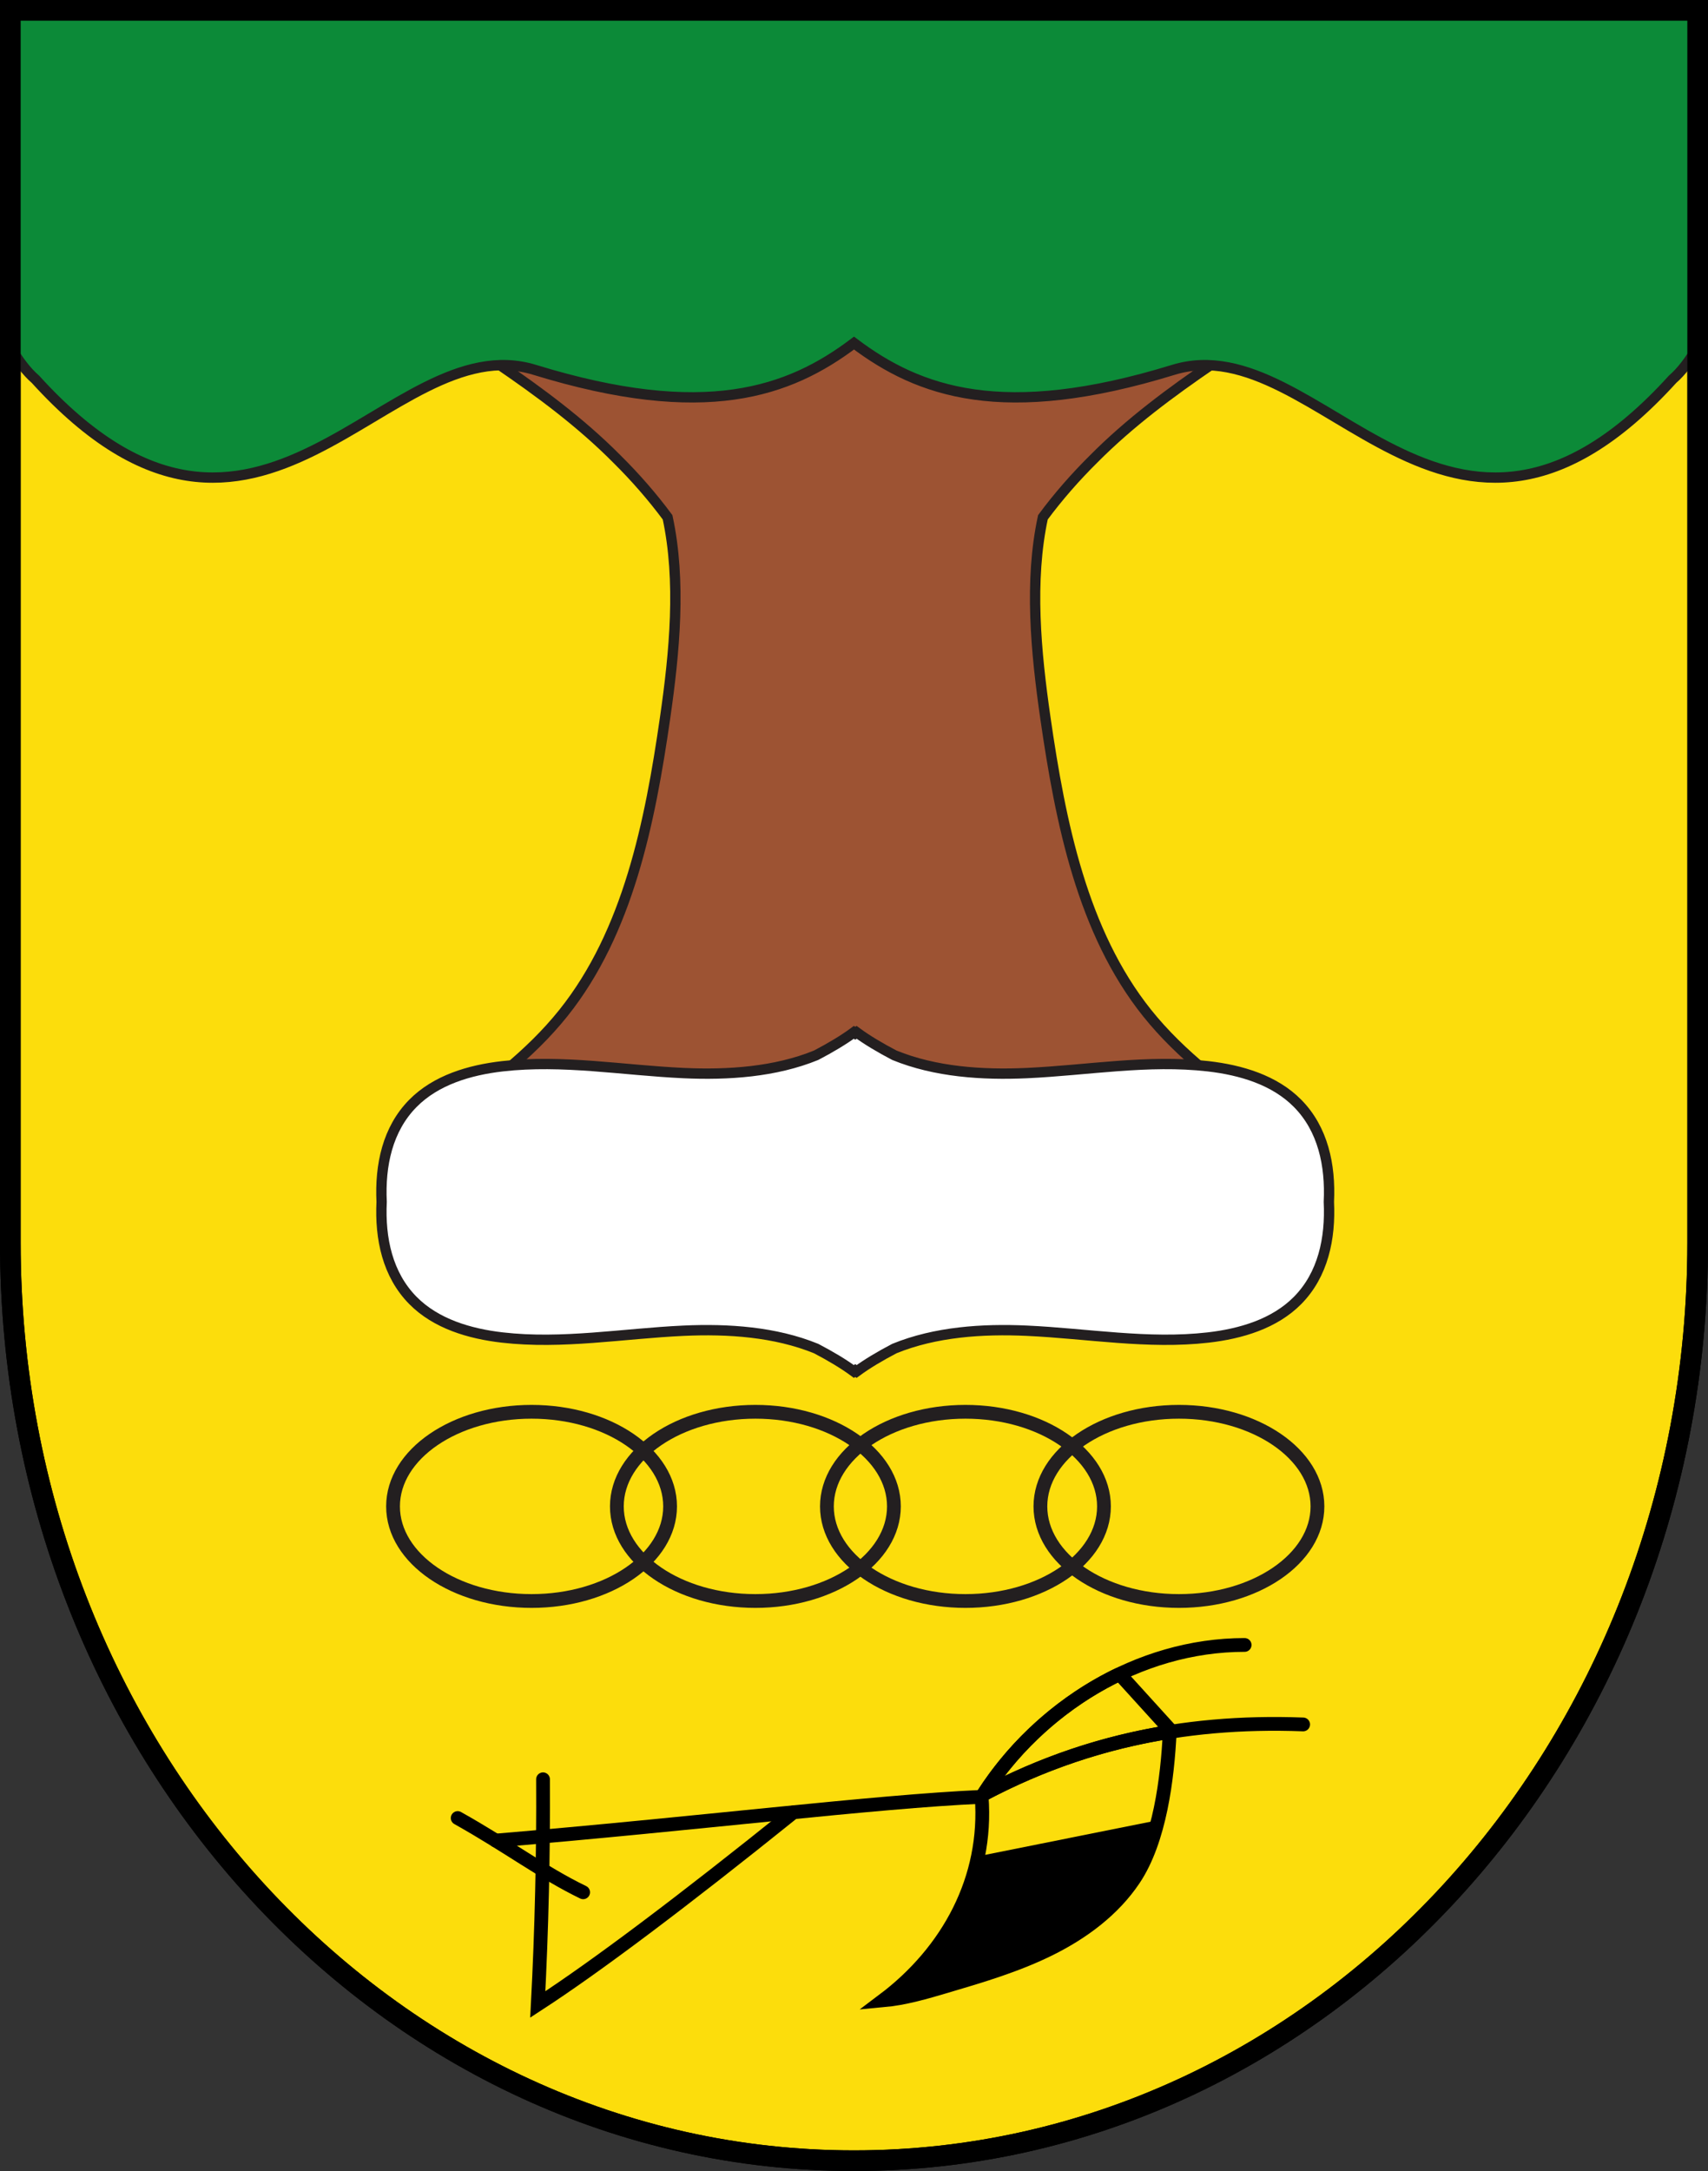 <?xml version="1.0" encoding="utf-8"?>
<!-- Generator: Adobe Illustrator 22.1.0, SVG Export Plug-In . SVG Version: 6.00 Build 0)  -->
<svg version="1.1" id="Layer_1" xmlns="http://www.w3.org/2000/svg" xmlns:xlink="http://www.w3.org/1999/xlink" x="0px" y="0px"
	 viewBox="0 0 496.015 630.15" style="enable-background:new 0 0 496.015 630.15;" xml:space="preserve">
<rect x="0" y="0" width="496.015" height="630.15" fill="#333333" stroke="none"/>
<style type="text/css">
	.st0{fill:#FCDD0C;stroke:#000000;stroke-width:6;}
	.st1{fill:#9D5333;stroke:#231F20;stroke-width:3;stroke-miterlimit:10;}
	.st2{fill:#0C8A38;stroke:#231F20;stroke-width:3;stroke-miterlimit:10;}
	.st3{fill:#FFFFFF;stroke:#231F20;stroke-width:3;stroke-miterlimit:10;}
	.st4{fill:none;stroke:#231F20;stroke-width:4;stroke-miterlimit:10;}
	.st5{fill:none;stroke:#000000;stroke-width:4;stroke-linecap:round;stroke-miterlimit:10;}
	.st6{fill:none;stroke:#000000;stroke-width:4;stroke-linecap:round;stroke-linejoin:bevel;stroke-miterlimit:10;}
	.st7{fill:none;stroke:#000000;stroke-width:6;}
</style>
<path class="st0" d="M3,3v357.7c0,147.156,109.694,266.45,245.007,266.45S493.015,507.856,493.015,360.7V3H3z"/>
<g>
	<path class="st1" d="M125.546,93.08c4.332,5.085,13.432,8.644,18.921,12.39c12.153,8.294,24.179,17.163,34.688,27.761
		c5.27,5.215,10.238,10.871,14.714,16.918c3.993,18.511,2.041,39.074-0.724,58.229c-4.396,30.457-10.767,62.165-29.511,85.624
		c-9.966,12.473-22.852,21.828-35.57,31.026c38.59,12.732,202.019,12.732,240.609,0c-12.719-9.198-25.604-18.553-35.57-31.026
		c-18.744-23.458-25.115-55.166-29.511-85.624c-2.764-19.155-4.717-39.718-0.724-58.229c4.475-6.047,9.444-11.703,14.714-16.918
		c10.509-10.598,22.535-19.466,34.688-27.761c5.489-3.746,14.589-7.305,18.921-12.39C375.211,88.363,121.528,88.363,125.546,93.08z"
		/>
	<path class="st2" d="M493.015,3H3v97.657c2.268,3.97,4.703,7.187,7.292,9.427c65.126,71.689,102.238-15.882,144.983-2.734
		c49.467,15.215,73.842,6.461,92.733-7.771c18.891,14.232,43.266,22.986,92.733,7.771c42.744-13.148,79.856,74.424,144.983,2.734
		c2.588-2.24,5.024-5.457,7.292-9.427V3z"/>
	<path class="st3" d="M376.85,320.277c-6.714-6.811-16.482-9.695-25.983-10.786c-17.465-2.007-35.059,1.163-52.62,1.973
		c-12.997,0.599-26.638-0.331-38.515-5.176c-4.192-2.195-7.918-4.413-10.963-6.652c-0.13,0.1-0.268,0.186-0.399,0.284
		c-0.131-0.098-0.269-0.184-0.399-0.284c-3.045,2.238-6.771,4.456-10.963,6.652c-11.877,4.845-25.518,5.776-38.515,5.176
		c-17.562-0.81-35.155-3.979-52.62-1.973c-9.501,1.092-19.27,3.976-25.983,10.786c-7.344,7.451-9.577,17.896-9.061,28.578
		c-0.516,10.683,1.717,21.128,9.061,28.578c6.714,6.811,16.482,9.695,25.983,10.786c17.465,2.007,35.059-1.163,52.62-1.973
		c12.997-0.599,26.638,0.331,38.515,5.176c4.192,2.196,7.918,4.414,10.963,6.652c0.13-0.1,0.268-0.186,0.399-0.284
		c0.131,0.098,0.269,0.184,0.399,0.284c3.045-2.238,6.771-4.456,10.963-6.652c11.878-4.845,25.518-5.776,38.515-5.176
		c17.562,0.81,35.155,3.979,52.62,1.973c9.501-1.092,19.27-3.976,25.983-10.786c7.344-7.451,9.577-17.896,9.061-28.578
		C386.427,338.173,384.194,327.728,376.85,320.277z"/>
	<g>
		<ellipse class="st4" cx="280.37" cy="437.234" rx="40.229" ry="27.46"/>
		<ellipse class="st4" cx="342.37" cy="437.234" rx="40.229" ry="27.46"/>
		<ellipse class="st4" cx="219.37" cy="437.234" rx="40.229" ry="27.46"/>
		<ellipse class="st4" cx="154.37" cy="437.234" rx="40.229" ry="27.46"/>
	</g>
</g>
<g>
	<g>
		<path d="M284.018,538.794c-3.362,16.574-13.341,31.154-27.527,41.813c6.25-0.569,12.317-2.356,18.336-4.135
			c10.233-3.024,20.526-6.071,30.084-10.815c9.558-4.744,18.438-11.322,24.373-20.19c3.203-4.785,5.437-10.789,7.007-17.147
			L284.018,538.794z"/>
	</g>
	<g>
		<path class="st5" d="M339.699,502.693c-0.663,13.529-2.88,31.518-10.415,42.774c-5.935,8.867-14.815,15.446-24.373,20.19
			c-9.558,4.744-19.851,7.791-30.084,10.815c-6.019,1.779-12.085,3.566-18.336,4.135c18.939-14.23,30.382-35.45,28.587-59.072"/>
		<path class="st6" d="M361.446,477.449c-30.864,0-59.721,18.158-75.901,43.389c26.739-14.126,56.606-21.695,92.898-20.316"/>
		<path class="st5" d="M285.079,521.535c-30.905,1.351-83.246,7.864-141.114,12.697"/>
		<path class="st5" d="M169.349,549.242c-11.844-5.743-21.7-13.296-36.434-21.553"/>
		<path class="st5" d="M157.699,516.44c0.122,21.794-0.386,43.591-1.523,65.355c16.944-11.012,41.866-29.734,74.194-55.726"/>
		<g>
			<path class="st6" d="M285.545,520.838c16.751-8.849,34.731-15.123,54.747-18.238l-15.166-16.702
				C308.991,493.588,295.07,505.984,285.545,520.838z"/>
		</g>
	</g>
</g>
<path class="st7" d="M3,3v357.7c0,147.156,109.694,266.45,245.007,266.45S493.015,507.856,493.015,360.7V3H3z"/>
</svg>
